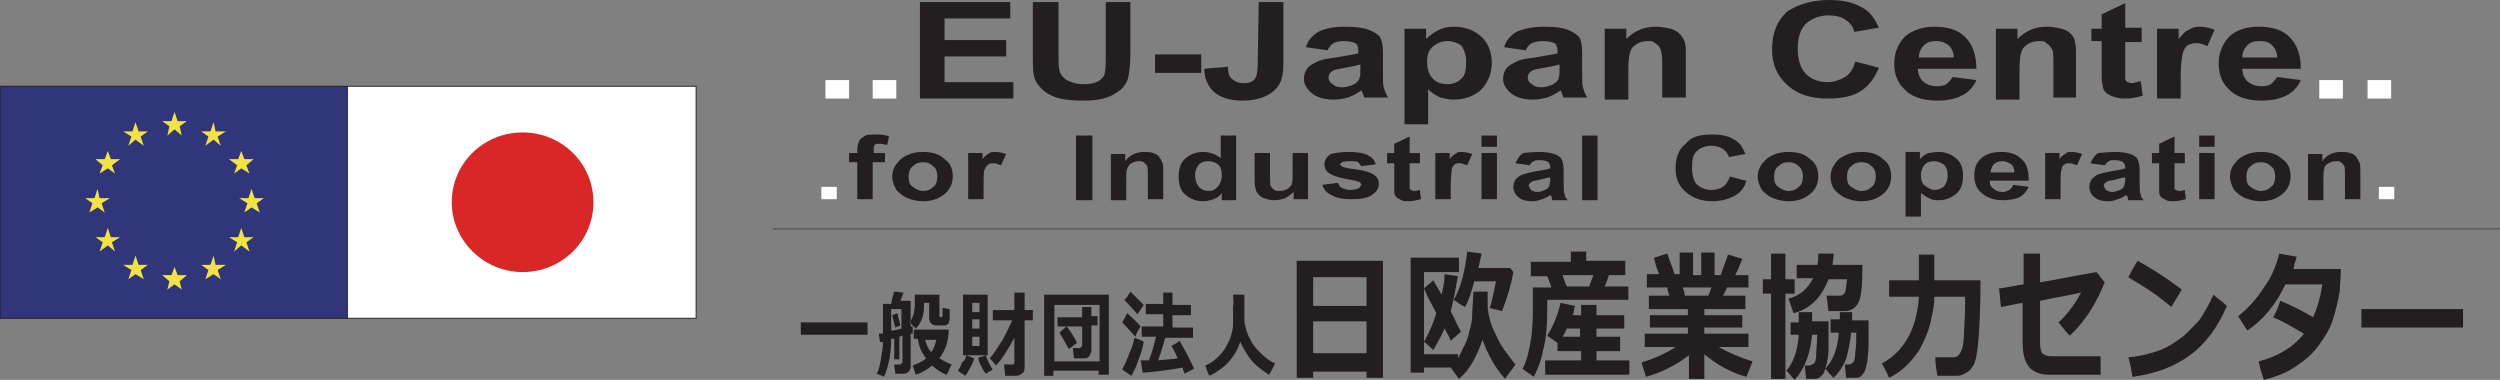 <?xml version="1.0" encoding="utf-8"?>
<!-- Generator: Adobe Illustrator 26.0.1, SVG Export Plug-In . SVG Version: 6.00 Build 0)  -->
<svg version="1.1" id="レイヤー_1" xmlns="http://www.w3.org/2000/svg" xmlns:xlink="http://www.w3.org/1999/xlink" x="0px"
	 y="0px" width="243.5px" height="37px" viewBox="0 0 243.5 37" style="enable-background:new 0 0 243.5 37;" xml:space="preserve">
<rect x="0" y="0" width="243.5" height="37" fill="#808080" stroke="none"/>
<style type="text/css">
	.st0{fill:none;stroke:#231F20;stroke-width:5.400000e-02;stroke-miterlimit:8;}
	.st1{fill-rule:evenodd;clip-rule:evenodd;fill:#231F20;}
	.st2{fill-rule:evenodd;clip-rule:evenodd;fill:#FFFFFF;}
	.st3{fill:#231F20;}
	.st4{fill:#FFFFFF;}
	.st5{fill:#31357A;}
	.st6{fill:#F2E343;}
	.st7{fill:#D92728;}
	.st8{fill:none;stroke:#231A16;stroke-width:9.000000e-02;stroke-miterlimit:10;}
</style>
<g>
	<line class="st0" x1="75.3" y1="22.3" x2="243.5" y2="22.3"/>
	<path class="st1" d="M87.1,28.4c0.3,0,0.6,0.1,0.9,0.1c-0.1,0.3-0.2,0.5-0.3,0.8h1v2.5l0.2,0v0.7l-0.2,0v3.2c0,0.2-0.1,0.4-0.2,0.5
		c-0.1,0.1-0.3,0.2-0.5,0.2h-0.8c0-0.3-0.1-0.6-0.1-0.9h0.6l0.2-0.2v-2.6l-0.3,0.1V35h-0.5v-2l-0.3,0c0,1.6-0.3,2.8-0.7,3.7
		c-0.2-0.1-0.4-0.2-0.7-0.3c0.2-0.4,0.3-0.8,0.4-1.4s0.2-1.2,0.2-1.7l-0.3,0c0-0.3-0.1-0.6-0.1-0.8c0.1,0,0.2,0,0.4,0v-2.9h0.8
		C86.9,29,87,28.7,87.1,28.4 M110.1,28.4c0.6,0.6,1,1,1.3,1.3c-0.2,0.3-0.4,0.6-0.6,0.9c-0.4-0.4-0.8-0.9-1.3-1.4
		C109.8,29,109.9,28.7,110.1,28.4 M98.8,28.5h1v1.7h0.8v1h-0.8v4.6c0,0.3-0.1,0.5-0.3,0.6c-0.2,0.2-0.4,0.2-0.6,0.2h-1
		c0-0.4-0.1-0.7-0.1-1.1h0.8c0.2,0,0.2-0.1,0.2-0.3v-2.3C98.2,34,97.6,35,97,35.6c-0.2-0.3-0.4-0.5-0.6-0.7c0.4-0.4,0.7-1,1.2-1.7
		c0.4-0.7,0.7-1.4,1-2h-1.9v-1h2.1V28.5z M113.2,28.5h1v1.2h1.8v1h-1.8v1.2h2v1h-2.7c-0.2,0.7-0.4,1.4-0.7,2.2
		c0.8-0.1,1.5-0.1,1.9-0.2c-0.2-0.5-0.4-0.9-0.6-1.2c0.3-0.2,0.6-0.3,0.8-0.5c0.4,0.7,0.9,1.6,1.4,2.7c-0.3,0.2-0.6,0.3-0.9,0.5
		c-0.1-0.2-0.2-0.4-0.2-0.6c-1.1,0.2-2.4,0.4-3.9,0.5c-0.1-0.4-0.1-0.8-0.2-1.2c0.3,0,0.5,0,0.8,0c0.3-0.7,0.5-1.5,0.7-2.3h-1.4v-1
		h2.1v-1.2h-1.7v-1h1.7V28.5z M93.8,28.7h2.4v5.9h-2.4V28.7z M89.2,28.7h2.3v2.1l0.1,0.1h0.1l0.1-0.1c0-0.1,0-0.4,0-0.8
		c0.2,0,0.5,0.1,0.7,0.1v1l-0.1,0.4l-0.3,0.2c-0.1,0-0.3,0-0.5,0c-0.2,0-0.4,0-0.5,0l-0.3-0.1l-0.2-0.2l-0.1-0.3v-1.6h-0.5v0.3
		c0,1-0.3,1.7-0.8,2.2c-0.2-0.2-0.4-0.4-0.6-0.6c0.3-0.4,0.5-1,0.5-1.8V28.7z M120.1,28.7h1.1V31c0,0.2,0,0.4,0.1,0.8
		c0.1,0.4,0.2,0.8,0.5,1.3c0.2,0.5,0.6,0.9,1,1.3c0.4,0.4,0.9,0.8,1.4,1c-0.2,0.4-0.4,0.8-0.6,1.1c-0.6-0.4-1.2-0.8-1.7-1.4
		c-0.5-0.6-0.8-1.2-1.1-1.8c-0.5,1.5-1.5,2.6-3,3.3c-0.2-0.3-0.3-0.7-0.4-1c0.5-0.2,0.9-0.5,1.2-0.8c0.3-0.3,0.6-0.6,0.8-1
		c0.2-0.4,0.4-0.7,0.5-1.1c0.1-0.4,0.2-0.7,0.2-1.1c0-0.3,0-1,0-1.8C120.2,29.5,120.1,29.1,120.1,28.7 M101.7,28.7h6.3v7.8h-1v-0.4
		h-4.4v0.5h-0.9V28.7z M94.7,30.4h0.7v-0.9h-0.7V30.4z M102.7,35.2h4.4v-5.5h-4.4V35.2z M105.4,29.9h0.9v0.9h0.6v0.9h-0.6v2.4
		c0,0.2-0.1,0.4-0.2,0.6c-0.2,0.2-0.3,0.2-0.6,0.2h-0.9c0-0.3-0.1-0.7-0.1-1h0.7l0.2-0.2v-1.9c-0.8,0-1.6,0-2.4,0v-0.9h2.4V29.9z
		 M86.8,30.1v2.1c0.3,0,0.7-0.1,1-0.2v-1.9H86.8z M87.4,30.5c0.1,0.4,0.2,0.8,0.3,1.2l-0.5,0.2c-0.1-0.4-0.2-0.8-0.3-1.2L87.4,30.5
		 M109.8,30.5c0.5,0.5,1,0.9,1.3,1.3c-0.2,0.3-0.4,0.6-0.5,1c-0.4-0.4-0.8-0.9-1.3-1.4C109.5,31.1,109.6,30.8,109.8,30.5 M94.7,32
		h0.7v-0.9h-0.7V32z M78,31.4h6.5v1.2H78V31.4z M103.9,31.8c0.4,0.5,0.7,1,1,1.6c-0.3,0.2-0.5,0.4-0.8,0.6c-0.2-0.4-0.5-0.9-0.9-1.6
		C103.4,32.2,103.6,32,103.9,31.8 M89,32.1h3.4c0,1.1-0.3,2-0.9,2.8c0.3,0.2,0.7,0.4,1.2,0.6c-0.2,0.3-0.3,0.7-0.5,1
		c-0.5-0.2-1-0.5-1.4-0.9c-0.5,0.4-1,0.7-1.6,0.9c-0.1-0.3-0.2-0.6-0.3-0.9c0.5-0.2,1-0.4,1.3-0.7c-0.4-0.5-0.7-1.1-0.8-1.9H89V32.1
		z M94.7,33.7h0.7v-0.9h-0.7V33.7z M110.5,32.9c0.3,0.1,0.6,0.2,0.9,0.4c-0.1,0.5-0.2,1-0.5,1.7c-0.2,0.7-0.5,1.2-0.7,1.6
		c-0.3-0.2-0.6-0.4-0.9-0.6c0.2-0.4,0.5-1,0.7-1.6C110.3,33.8,110.4,33.3,110.5,32.9 M90.1,33.1c0.1,0.4,0.3,0.9,0.6,1.2
		c0.3-0.4,0.4-0.8,0.5-1.2H90.1z M96,34.6c0.2,0.5,0.4,1,0.7,1.4c-0.2,0.1-0.5,0.3-0.7,0.4c-0.1-0.2-0.3-0.4-0.4-0.7
		c-0.2-0.3-0.3-0.6-0.3-0.9C95.5,34.8,95.8,34.7,96,34.6 M94.1,34.6c0.3,0.1,0.5,0.2,0.8,0.3c-0.1,0.3-0.2,0.6-0.4,0.9
		c-0.2,0.4-0.3,0.6-0.5,0.8c-0.2-0.2-0.5-0.3-0.7-0.5c0.1-0.2,0.3-0.4,0.4-0.8C94,35.1,94.1,34.8,94.1,34.6"/>
	<path class="st1" d="M142.9,24.5c0.5,0.1,1,0.1,1.4,0.2c-0.1,0.5-0.2,1-0.3,1.4c1,0,2,0,3.1,0l0.3,0.4c-0.2,1.2-0.6,2.5-1.1,3.8
		c-0.4-0.1-0.8-0.2-1.2-0.3c0.2-0.6,0.4-1.5,0.6-2.6h-2.1c-0.3,1-0.5,1.8-0.9,2.5c-0.4-0.2-0.7-0.4-1.1-0.7
		C142.3,28,142.7,26.4,142.9,24.5 M153,24.5h1.5v0.9h3.8v1.4h-1.6c-0.1,0.4-0.3,0.8-0.4,1.1h2.3v1.3h-7.9v1c0,1.5-0.1,2.8-0.4,3.9
		c-0.2,1.1-0.6,2-0.9,2.6c-0.4-0.3-0.8-0.5-1.1-0.8c0.3-0.5,0.5-1.2,0.7-2.2c0.2-0.9,0.3-2.1,0.3-3.5V28h1.8
		c-0.1-0.4-0.3-0.8-0.4-1.1h-1.6v-1.4h3.9V24.5z M163.6,24.6h1.3v2.2h0.8v-2.2h1.3v2.2h0.6c0.2-0.7,0.5-1.3,0.7-2
		c0.5,0.1,0.9,0.3,1.4,0.4c-0.2,0.5-0.4,1.1-0.7,1.6h1.3V28h-2.1c-0.1,0.3-0.2,0.5-0.4,0.8h2.2v1.3h-4v0.6h3.7v1.2H166v0.6h4.3v1.3
		h-2.9c0.9,0.5,2,1,3.3,1.4c-0.2,0.5-0.4,1-0.6,1.5c-1.5-0.4-2.9-1.2-4.1-2.2v2.4h-1.5v-2.3c-1.3,1-2.7,1.7-4.2,2.1
		c-0.1-0.5-0.3-0.9-0.4-1.4c1.3-0.4,2.4-0.9,3.3-1.5h-3v-1.3h4.2v-0.6h-3.7v-1.2h3.7v-0.6h-3.8v-1.3h2c-0.1-0.3-0.2-0.5-0.2-0.8h-2
		v-1.3h1.2c-0.2-0.5-0.4-1-0.5-1.6c0.4-0.1,0.9-0.3,1.3-0.4c0.2,0.7,0.5,1.3,0.7,2h0.5V24.6z M177.1,24.7h1.5c0,0.4-0.1,0.8-0.1,1.1
		h2.9c0,1.9-0.1,3.2-0.4,3.7c-0.3,0.5-0.7,0.8-1.3,0.8h-1.6c-0.1-0.5-0.1-1-0.2-1.5h1.3c0.2,0,0.4-0.1,0.5-0.3
		c0.1-0.2,0.1-0.6,0.2-1.3h-1.8c-0.7,1.8-1.8,2.9-3.4,3.3c-0.2-0.5-0.3-0.9-0.5-1.4c1.1-0.3,1.9-1,2.4-2H175v-1.3h2
		C177.1,25.4,177.1,25.1,177.1,24.7 M222,24.7c0.5,0.1,1.1,0.2,1.7,0.3c-0.2,0.6-0.3,1-0.3,1.2h4.6c0,0.8-0.1,1.5-0.1,2.1
		c-0.2,1.1-0.4,2-0.7,2.9c-0.3,0.9-0.8,1.7-1.4,2.5s-1.3,1.4-2.2,2c-0.9,0.6-1.9,1-3.1,1.3c-0.2-0.6-0.4-1.2-0.5-1.8
		c1.9-0.5,3.4-1.4,4.4-2.7c-0.9-0.5-1.8-1.1-3-1.6c0.3-0.5,0.5-1,0.7-1.6c1,0.4,2,0.9,3.2,1.6c0.4-0.9,0.7-1.9,0.9-3.2h-3.6
		c-0.9,1.9-2.1,3.4-3.7,4.5c-0.3-0.5-0.6-0.9-0.9-1.4c1-0.8,1.8-1.7,2.5-2.8C221.2,27.1,221.7,25.9,222,24.7 M172.5,24.7h1.4v2.5
		h0.9v1.4h-0.9v8.3h-1.4v-8.3h-0.8v-1.4h0.8V24.7z M197.1,24.7h1.6v2.8c1.8-0.3,3.7-0.7,5.5-1c0.3,0.3,0.5,0.7,0.8,1
		c-0.8,2-1.9,3.8-3.4,5.2c-0.4-0.4-0.7-0.8-1.1-1.3c0.9-0.8,1.6-1.8,2.2-2.9c-1.3,0.3-2.7,0.5-4,0.8v4.1c0,0.5,0.1,0.8,0.2,1
		c0.2,0.2,0.5,0.3,1,0.3h4.7v1.8h-5c-0.9,0-1.6-0.3-2-0.8c-0.4-0.5-0.6-1.3-0.6-2.4v-3.8c-0.7,0.1-1.4,0.3-2.1,0.4
		c-0.1-0.6-0.1-1.2-0.2-1.8c0.8-0.1,1.6-0.3,2.4-0.4V24.7z M186.9,24.8h1.5v2.5h4.5v0.3c0,2.3-0.1,4.2-0.2,5.5
		c-0.1,1.3-0.3,2.2-0.5,2.5c-0.2,0.3-0.4,0.6-0.7,0.7c-0.3,0.2-0.6,0.3-0.8,0.3c-0.3,0-1,0-2,0c-0.1-0.6-0.2-1.2-0.2-1.8h1.8
		c0.4,0,0.6-0.3,0.8-0.8c0.2-0.5,0.2-1.8,0.3-3.8v-1.3h-3c0,0.7-0.1,1.3-0.2,1.7c-0.1,0.5-0.2,1-0.4,1.6c-0.2,0.6-0.5,1.2-0.8,1.8
		c-0.4,0.6-0.8,1.1-1.3,1.6c-0.5,0.5-1.1,0.9-1.7,1.2c-0.2-0.5-0.5-1-0.7-1.4c2.2-1.2,3.4-3.4,3.6-6.5H184v-1.6h2.9V24.8z
		 M137.4,25.1h4.7v1.4h-3.4v8h3.3v0.4c0.1-0.2,0.3-0.5,0.5-1c0.3-0.5,0.5-1,0.6-1.6c0.2-0.6,0.3-1.2,0.3-1.8c0-0.7,0.1-1.3,0.1-1.9
		v-0.2h1.4c0,0.5,0,1.1,0,1.6c0.1,0.8,0.3,1.7,0.8,2.6c0.4,1,1.1,1.9,1.9,2.9c-0.3,0.5-0.7,0.9-1,1.4c-1-1.1-1.7-2.4-2.2-3.8
		c-0.6,1.7-1.3,3-2.3,3.8c-0.3-0.4-0.5-0.7-0.8-1.1h-2.6v0.5h-1.3V25.1z M126.3,25.4h8.4v11.4h-1.6v-0.6h-5.2v0.6h-1.6V25.4z
		 M208.2,25.4c1.1,0.6,2.6,1.5,4.3,2.8c-0.3,0.6-0.7,1.1-1,1.7c-0.5-0.4-1-0.8-1.4-1.1c-0.4-0.3-1.3-0.9-2.8-1.8
		C207.6,26.4,207.9,25.9,208.2,25.4 M140.7,26.7c0.4,0.1,0.8,0.1,1.3,0.2c-0.2,1.1-0.4,2.3-0.7,3.4c0.4,0.8,0.7,1.5,1,2
		c-0.3,0.3-0.7,0.6-1,0.9c-0.1-0.3-0.3-0.7-0.6-1.2c-0.3,0.7-0.7,1.4-1.1,2.1c-0.3-0.3-0.6-0.6-0.9-0.8c0.5-0.9,0.9-1.8,1.2-2.8
		c-0.6-1.1-1-1.9-1.2-2.4c0.3-0.3,0.6-0.5,0.9-0.8c0.2,0.4,0.5,0.8,0.8,1.4C140.6,28,140.7,27.3,140.7,26.7 M152.2,26.8
		c0.1,0.4,0.3,0.8,0.4,1.1h2.2c0.1-0.4,0.3-0.8,0.4-1.1H152.2z M127.9,29.8h5.2V27h-5.2V29.8z M163.9,28c0.1,0.3,0.2,0.5,0.2,0.8
		h2.3c0.1-0.3,0.2-0.5,0.3-0.8H163.9z M215.6,28.7c0.4,0.4,0.9,0.7,1.3,1.1c-0.9,2.1-2.1,3.7-3.6,4.8c-1.5,1.1-3.3,1.8-5.6,2.1
		c-0.1-0.6-0.2-1.3-0.4-1.9c1.2-0.1,2.3-0.4,3.1-0.7c0.8-0.3,1.5-0.8,2.2-1.3c0.6-0.5,1.1-1.1,1.6-1.6
		C214.6,30.6,215.1,29.8,215.6,28.7 M152,29.5c0.5,0.1,0.9,0.2,1.4,0.3c-0.1,0.3-0.1,0.6-0.2,0.9h0.8v-1h1.5v1h2.7V32h-2.7v0.8h2.3
		v1.4h-2.3v0.9h3.2v1.4h-8.2v-1.4h3.5v-0.9h-2.3v-0.8c-0.3-0.2-0.7-0.5-1-0.7C151.2,31.9,151.7,30.8,152,29.5 M230,30.1h9.9v1.8H230
		V30.1z M175.2,30.4h1.3c0,0.4,0,0.7,0,0.9h1.6c0,1.2,0,2.1,0,2.7c0,0.6-0.1,1.1-0.2,1.5c-0.1,0.4-0.2,0.7-0.3,0.9l-0.4,0.4
		c-0.2,0.1-0.4,0.1-0.6,0.1h-0.7c0-0.4-0.1-0.9-0.1-1.3h0.5l0.4-0.2c0.1-0.1,0.2-0.4,0.2-0.9c0-0.5,0.1-1.2,0.1-1.9h-0.5
		c-0.2,1.9-0.7,3.3-1.7,4.4c-0.3-0.3-0.5-0.6-0.8-0.9c0.7-0.8,1.1-2,1.2-3.5h-0.8v-1.2h0.8V30.4z M179.1,30.4h1.3c0,0.4,0,0.6,0,0.8
		h1.6c0,1.1,0,1.9,0,2.4c0,0.5-0.1,1-0.1,1.5c-0.1,0.5-0.2,0.9-0.3,1.1c-0.1,0.2-0.3,0.4-0.4,0.5c-0.2,0.1-0.4,0.1-0.7,0.1h-0.7
		c0-0.4-0.1-0.9-0.1-1.3h0.5l0.3-0.2c0.1-0.1,0.2-0.4,0.2-1c0.1-0.5,0.1-1.2,0.1-1.9h-0.5c-0.1,1-0.3,1.9-0.5,2.6
		c-0.3,0.7-0.7,1.3-1.2,1.8c-0.3-0.3-0.6-0.6-0.8-0.9c0.8-0.9,1.2-2,1.3-3.5h-0.8v-1.3h0.9V30.4z M127.9,34.4h5.2v-3.1h-5.2V34.4z
		 M152.6,32c-0.1,0.3-0.3,0.6-0.4,0.8h1.7V32H152.6z"/>
	<path class="st2" d="M80.4,7.8h2.3v1.8h-2.3V7.8z M85,7.8h2.3v1.8H85V7.8z"/>
	<path class="st1" d="M89.6,0.2h8.8v1.6H92v2.1h6v1.6h-6V8h6.7v1.6h-9.1 M100.7,0.2h2.4v5.1c0,0.8,0,1.3,0.1,1.6
		c0.1,0.4,0.4,0.7,0.7,0.9c0.4,0.2,0.9,0.4,1.6,0.4c0.7,0,1.2-0.1,1.5-0.3c0.3-0.2,0.6-0.5,0.6-0.8c0.1-0.3,0.1-0.9,0.1-1.6V0.2h2.4
		v4.9c0,1.1-0.1,1.9-0.2,2.4c-0.1,0.5-0.4,0.9-0.7,1.2c-0.4,0.3-0.8,0.6-1.4,0.8c-0.6,0.2-1.3,0.3-2.3,0.3c-1.1,0-2-0.1-2.6-0.3
		c-0.6-0.2-1.1-0.5-1.4-0.8c-0.3-0.3-0.6-0.7-0.7-1c-0.2-0.5-0.2-1.3-0.2-2.4V0.2z"/>
	<rect x="112.5" y="5.3" class="st3" width="4.5" height="1.8"/>
	<path class="st1" d="M122.6,0.2h2.4v6c0,0.8-0.1,1.4-0.3,1.8c-0.2,0.5-0.7,1-1.3,1.3c-0.6,0.3-1.4,0.5-2.4,0.5
		c-1.2,0-2.1-0.3-2.7-0.8c-0.6-0.5-1-1.3-1-2.3c0.8-0.1,1.5-0.1,2.3-0.2c0,0.5,0.1,0.9,0.3,1.1c0.3,0.3,0.7,0.5,1.2,0.5
		c0.5,0,0.9-0.1,1.1-0.4c0.2-0.2,0.3-0.7,0.3-1.5 M131,2.6c1,0,1.8,0.1,2.3,0.3c0.5,0.2,0.9,0.4,1.1,0.7c0.2,0.3,0.3,0.8,0.3,1.6
		c0,0.7,0,1.4,0,2.1c0,0.6,0,1,0.1,1.3c0.1,0.3,0.2,0.6,0.4,0.9h-2.3c-0.1-0.1-0.1-0.3-0.2-0.5l-0.1-0.2c-0.4,0.3-0.8,0.5-1.3,0.7
		c-0.4,0.1-0.9,0.2-1.4,0.2c-0.9,0-1.6-0.2-2.1-0.6c-0.5-0.4-0.8-0.9-0.8-1.4c0-0.4,0.1-0.7,0.3-1c0.2-0.3,0.6-0.5,1-0.7
		c0.4-0.2,1-0.3,1.8-0.4c1.1-0.2,1.8-0.3,2.2-0.4V4.9c0-0.3-0.1-0.6-0.3-0.7c-0.2-0.1-0.6-0.2-1.2-0.2c-0.4,0-0.7,0.1-0.9,0.2
		c-0.2,0.1-0.4,0.3-0.6,0.7c-0.7-0.1-1.4-0.2-2.1-0.3c0.2-0.7,0.6-1.1,1.2-1.5C129,2.8,129.8,2.6,131,2.6 M141.6,2.6
		c1,0,1.9,0.3,2.6,0.9c0.7,0.6,1.1,1.5,1.1,2.6c0,1.1-0.4,2-1.1,2.7c-0.7,0.6-1.6,0.9-2.6,0.9c-0.5,0-0.9-0.1-1.3-0.2
		c-0.4-0.2-0.8-0.4-1.2-0.8v3.4h-2.3V2.8h2.1v1c0.3-0.3,0.7-0.6,1.1-0.8C140.5,2.7,141.1,2.6,141.6,2.6 M150.4,2.6
		c1,0,1.8,0.1,2.3,0.3c0.5,0.2,0.8,0.4,1.1,0.7c0.2,0.3,0.3,0.8,0.3,1.6c0,0.7,0,1.4,0,2.1c0,0.6,0,1,0.1,1.3
		c0.1,0.3,0.2,0.6,0.4,0.9h-2.3c-0.1-0.1-0.1-0.3-0.2-0.5L152,8.8c-0.4,0.3-0.8,0.5-1.3,0.7c-0.4,0.1-0.9,0.2-1.4,0.2
		c-0.9,0-1.6-0.2-2.1-0.6c-0.5-0.4-0.8-0.9-0.8-1.4c0-0.4,0.1-0.7,0.3-1c0.2-0.3,0.6-0.5,1-0.7c0.4-0.2,1-0.3,1.8-0.4
		c1.1-0.2,1.8-0.3,2.2-0.4V4.9c0-0.3-0.1-0.6-0.3-0.7c-0.2-0.1-0.6-0.2-1.2-0.2c-0.4,0-0.7,0.1-1,0.2c-0.2,0.1-0.4,0.3-0.6,0.7
		c-0.7-0.1-1.4-0.2-2.1-0.3c0.2-0.7,0.6-1.1,1.2-1.5C148.4,2.8,149.3,2.6,150.4,2.6 M161.3,2.6c0.5,0,1,0.1,1.4,0.2
		c0.4,0.1,0.7,0.3,0.9,0.5c0.2,0.2,0.4,0.5,0.5,0.8c0.1,0.3,0.1,0.7,0.1,1.2v4.2h-2.3V6.1c0-0.7-0.1-1.2-0.2-1.4
		c-0.1-0.2-0.3-0.4-0.5-0.5C161,4,160.8,4,160.5,4c-0.4,0-0.8,0.1-1.1,0.3c-0.3,0.2-0.5,0.4-0.6,0.7c-0.1,0.3-0.2,0.8-0.2,1.6v3.1
		h-2.3V2.8h2.1v1C159.2,3,160.1,2.6,161.3,2.6 M141,4c-0.6,0-1,0.2-1.4,0.5c-0.4,0.3-0.6,0.8-0.6,1.5c0,0.8,0.2,1.3,0.6,1.7
		c0.4,0.4,0.9,0.5,1.4,0.5c0.5,0,1-0.2,1.3-0.5c0.4-0.3,0.5-0.9,0.5-1.7c0-0.7-0.2-1.2-0.5-1.6C142,4.2,141.5,4,141,4 M132.4,6.3
		c-0.3,0.1-0.8,0.2-1.4,0.3c-0.6,0.1-1.1,0.2-1.2,0.3c-0.3,0.2-0.4,0.4-0.4,0.6c0,0.3,0.1,0.5,0.4,0.7c0.2,0.2,0.5,0.3,0.9,0.3
		c0.4,0,0.8-0.1,1.2-0.3c0.3-0.2,0.5-0.4,0.5-0.6c0.1-0.2,0.1-0.4,0.1-0.9V6.3z M151.8,6.3c-0.3,0.1-0.8,0.2-1.4,0.3
		c-0.6,0.1-1.1,0.2-1.2,0.3c-0.3,0.2-0.4,0.4-0.4,0.6c0,0.3,0.1,0.5,0.4,0.7c0.2,0.2,0.5,0.3,0.9,0.3c0.4,0,0.8-0.1,1.2-0.3
		c0.3-0.2,0.5-0.4,0.5-0.6c0.1-0.2,0.1-0.4,0.1-0.9V6.3z"/>
	<path class="st1" d="M178.2,0c1.5,0,2.6,0.3,3.6,1c0.5,0.4,0.9,1,1.2,1.7c-0.8,0.1-1.6,0.3-2.4,0.4c-0.1-0.5-0.4-0.9-0.9-1.2
		c-0.4-0.3-1-0.4-1.6-0.4c-0.9,0-1.6,0.3-2.2,0.8c-0.5,0.5-0.8,1.3-0.8,2.4c0,1.2,0.3,2,0.8,2.5c0.5,0.5,1.2,0.8,2.1,0.8
		c0.6,0,1.2-0.2,1.7-0.5c0.5-0.3,0.8-0.8,1-1.5c0.8,0.2,1.6,0.4,2.3,0.6c-0.4,1-1,1.8-1.8,2.3c-0.8,0.5-1.9,0.7-3.2,0.7
		c-1.6,0-2.9-0.4-3.9-1.3c-1-0.9-1.5-2-1.5-3.5c0-1.6,0.5-2.8,1.5-3.7C175.2,0.4,176.5,0,178.2,0 M207,0.3v2.4h1.6v1.4H207v2.7
		c0,0.6,0,0.9,0,1l0.2,0.2l0.4,0.1c0.2,0,0.5-0.1,0.9-0.2c0.1,0.5,0.1,0.9,0.2,1.4c-0.5,0.2-1.1,0.3-1.8,0.3c-0.4,0-0.8-0.1-1.1-0.2
		c-0.3-0.1-0.6-0.3-0.7-0.4c-0.2-0.2-0.3-0.4-0.3-0.7c-0.1-0.2-0.1-0.6-0.1-1.3v-3h-1V2.8h1V1.4C205.5,1,206.2,0.7,207,0.3
		 M188.4,2.6c1.3,0,2.3,0.3,3,1c0.7,0.7,1.1,1.7,1.1,3.1h-5.7c0,0.5,0.2,1,0.6,1.3c0.4,0.3,0.8,0.4,1.3,0.4c0.4,0,0.7-0.1,0.9-0.2
		c0.2-0.2,0.4-0.4,0.6-0.7l2.3,0.3c-0.3,0.7-0.8,1.2-1.4,1.5c-0.6,0.3-1.4,0.5-2.4,0.5c-1.5,0-2.6-0.4-3.3-1.2
		c-0.6-0.6-0.9-1.4-0.9-2.4c0-1.1,0.4-2,1.1-2.7C186.4,2.9,187.3,2.6,188.4,2.6 M199.4,2.6c0.5,0,1,0.1,1.4,0.2
		c0.4,0.1,0.7,0.3,0.9,0.5c0.2,0.2,0.4,0.5,0.4,0.8c0.1,0.3,0.1,0.7,0.1,1.2v4.2H200V6.1c0-0.7,0-1.2-0.2-1.4
		c-0.1-0.2-0.3-0.4-0.5-0.5C199.2,4,198.9,4,198.6,4c-0.4,0-0.8,0.1-1.1,0.3c-0.3,0.2-0.5,0.4-0.6,0.7c-0.1,0.3-0.2,0.8-0.2,1.6v3.1
		h-2.3V2.8h2.1v1C197.3,3,198.2,2.6,199.4,2.6 M214.2,2.6c0.5,0,1,0.1,1.5,0.3c-0.2,0.5-0.5,1.1-0.7,1.6c-0.4-0.2-0.7-0.3-1.1-0.3
		c-0.3,0-0.6,0.1-0.8,0.2c-0.2,0.1-0.4,0.4-0.5,0.8c-0.1,0.4-0.2,1.1-0.2,2.3v2.1h-2.3V2.8h2.1v1c0.4-0.5,0.7-0.8,1-0.9
		C213.5,2.7,213.8,2.6,214.2,2.6 M220,2.6c1.3,0,2.3,0.3,3,1c0.7,0.7,1.1,1.7,1.1,3.1h-5.7c0,0.5,0.2,1,0.6,1.3
		c0.4,0.3,0.8,0.4,1.3,0.4c0.4,0,0.7-0.1,0.9-0.2c0.2-0.2,0.4-0.4,0.6-0.7c0.8,0.1,1.5,0.2,2.3,0.3c-0.3,0.7-0.8,1.2-1.4,1.5
		c-0.6,0.3-1.4,0.5-2.4,0.5c-1.5,0-2.6-0.4-3.3-1.2c-0.6-0.6-0.9-1.4-0.9-2.4c0-1.1,0.4-2,1.1-2.7C217.9,2.9,218.8,2.6,220,2.6
		 M188.6,4c-0.5,0-0.9,0.1-1.2,0.4c-0.3,0.3-0.5,0.7-0.5,1.2h3.4c0-0.5-0.2-0.9-0.5-1.2C189.4,4.1,189,4,188.6,4 M220.1,4
		c-0.5,0-0.9,0.1-1.2,0.4c-0.3,0.3-0.5,0.7-0.5,1.2h3.4c0-0.5-0.2-0.9-0.5-1.2C221,4.1,220.6,4,220.1,4"/>
	<rect x="225.9" y="7.8" class="st4" width="2.3" height="1.8"/>
	<rect x="230.6" y="7.8" class="st4" width="2.3" height="1.8"/>
	<rect x="80" y="18.2" class="st4" width="1.5" height="1.2"/>
	<path class="st1" d="M85.3,13.1c0.4,0,0.9,0,1.3,0.2c-0.1,0.3-0.1,0.6-0.2,0.8c-0.2,0-0.5-0.1-0.7-0.1c-0.2,0-0.4,0-0.5,0.1
		c-0.1,0.1-0.1,0.2-0.1,0.5v0.3h1.1v0.9H85v3.6h-1.5v-3.6h-0.8v-0.9h0.8v-0.3c0-0.4,0.1-0.7,0.2-0.9c0.1-0.2,0.3-0.3,0.6-0.5
		C84.5,13.1,84.9,13.1,85.3,13.1 M89.9,14.8c0.9,0,1.6,0.2,2.1,0.7c0.6,0.4,0.8,1,0.8,1.7c0,0.7-0.3,1.3-0.8,1.7
		c-0.6,0.5-1.3,0.7-2.1,0.7c-0.5,0-1-0.1-1.5-0.3c-0.5-0.2-0.8-0.5-1.1-0.8c-0.2-0.4-0.4-0.8-0.4-1.3c0-0.4,0.1-0.8,0.4-1.2
		c0.3-0.4,0.6-0.7,1.1-0.9C88.8,14.9,89.3,14.8,89.9,14.8 M97,14.8c0.3,0,0.7,0.1,1,0.2c-0.2,0.4-0.3,0.7-0.5,1.1
		c-0.3-0.1-0.5-0.2-0.7-0.2c-0.2,0-0.4,0-0.5,0.1c-0.2,0.1-0.3,0.3-0.4,0.5c-0.1,0.2-0.1,0.8-0.1,1.5v1.4h-1.5v-4.5h1.4v0.6
		c0.2-0.3,0.5-0.5,0.7-0.6C96.5,14.8,96.8,14.8,97,14.8 M89.9,15.8c-0.4,0-0.7,0.1-1,0.4c-0.3,0.2-0.4,0.6-0.4,1
		c0,0.5,0.1,0.8,0.4,1c0.3,0.2,0.6,0.4,1,0.4c0.4,0,0.7-0.1,1-0.4c0.3-0.2,0.4-0.6,0.4-1c0-0.4-0.1-0.8-0.4-1
		C90.6,15.9,90.3,15.8,89.9,15.8"/>
	<path class="st1" d="M104.8,13.2h1.6v6.3h-1.6V13.2z M118.9,13.2h1.5v6.3h-1.4v-0.7c-0.2,0.3-0.5,0.5-0.8,0.6
		c-0.3,0.1-0.6,0.2-1,0.2c-0.7,0-1.2-0.2-1.7-0.6c-0.5-0.4-0.7-1-0.7-1.8c0-0.8,0.2-1.4,0.7-1.8c0.5-0.4,1-0.6,1.7-0.6
		c0.6,0,1.2,0.2,1.7,0.6V13.2z M144.3,13.2h1.5v1.1h-1.5V13.2z M154.1,13.2h1.5v6.3h-1.5V13.2z M137.3,13.3v1.6h1v1h-1v1.8
		c0,0.4,0,0.6,0,0.7l0.1,0.1l0.3,0.1c0.1,0,0.3,0,0.6-0.1c0,0.3,0.1,0.6,0.1,0.9c-0.4,0.1-0.8,0.2-1.2,0.2c-0.3,0-0.5,0-0.7-0.1
		c-0.2-0.1-0.4-0.2-0.5-0.3c-0.1-0.1-0.2-0.3-0.2-0.5c0-0.1,0-0.4,0-0.8v-2h-0.7v-1h0.7V14C136.3,13.8,136.8,13.5,137.3,13.3
		 M111.4,14.8c0.3,0,0.6,0,0.9,0.1c0.3,0.1,0.5,0.2,0.6,0.4c0.1,0.1,0.2,0.3,0.3,0.5c0.1,0.2,0.1,0.5,0.1,0.8v2.8h-1.5v-2.3
		c0-0.5,0-0.8-0.1-1l-0.3-0.3c-0.1-0.1-0.3-0.1-0.5-0.1c-0.3,0-0.5,0.1-0.7,0.2c-0.2,0.1-0.3,0.3-0.4,0.5c-0.1,0.2-0.1,0.5-0.1,1
		v2.1h-1.5v-4.5h1.4v0.7C110,15.1,110.7,14.8,111.4,14.8 M131.4,14.8c0.8,0,1.4,0.1,1.8,0.3c0.4,0.2,0.7,0.5,0.8,0.9
		c-0.5,0.1-1,0.1-1.4,0.2l-0.3-0.4c-0.2-0.1-0.4-0.1-0.7-0.1c-0.4,0-0.7,0-0.9,0.1l-0.2,0.2l0.2,0.2c0.1,0.1,0.6,0.2,1.4,0.3
		c0.8,0.1,1.4,0.3,1.7,0.5c0.3,0.2,0.5,0.5,0.5,0.9c0,0.4-0.2,0.8-0.7,1.1c-0.4,0.3-1.1,0.4-2,0.4c-0.8,0-1.4-0.1-1.9-0.4
		c-0.5-0.2-0.8-0.6-0.9-1c0.5-0.1,1-0.1,1.5-0.2c0.1,0.2,0.2,0.4,0.4,0.5c0.2,0.1,0.5,0.2,0.8,0.2c0.4,0,0.7-0.1,0.9-0.2l0.2-0.3
		l-0.1-0.2c-0.1-0.1-0.2-0.1-0.5-0.2c-1.2-0.2-2-0.4-2.3-0.6c-0.5-0.2-0.7-0.6-0.7-1c0-0.4,0.2-0.7,0.6-1
		C130,14.9,130.6,14.8,131.4,14.8 M142.4,14.8c0.3,0,0.7,0.1,1,0.2c-0.2,0.4-0.3,0.7-0.5,1.1c-0.3-0.1-0.5-0.2-0.7-0.2
		c-0.2,0-0.4,0-0.5,0.1c-0.1,0.1-0.3,0.3-0.3,0.5s-0.1,0.8-0.1,1.5v1.4h-1.5v-4.5h1.4v0.6c0.2-0.3,0.5-0.5,0.7-0.6
		C141.9,14.8,142.1,14.8,142.4,14.8 M149.9,14.8c0.7,0,1.2,0.1,1.5,0.2c0.3,0.1,0.6,0.3,0.7,0.5c0.1,0.2,0.2,0.6,0.2,1.1
		c0,0.5,0,0.9,0,1.4c0,0.4,0,0.7,0.1,0.9c0,0.2,0.1,0.4,0.3,0.6h-1.5l-0.1-0.4l-0.1-0.1c-0.3,0.2-0.5,0.3-0.8,0.4
		c-0.3,0.1-0.6,0.2-0.9,0.2c-0.6,0-1.1-0.1-1.4-0.4c-0.3-0.2-0.5-0.6-0.5-1c0-0.3,0.1-0.5,0.2-0.7c0.2-0.2,0.4-0.4,0.7-0.5
		c0.3-0.1,0.7-0.2,1.2-0.3c0.7-0.1,1.2-0.2,1.5-0.3v-0.1c0-0.2-0.1-0.4-0.2-0.5c-0.1-0.1-0.4-0.2-0.8-0.2c-0.3,0-0.5,0-0.6,0.1
		c-0.2,0.1-0.3,0.2-0.4,0.4c-0.5-0.1-0.9-0.1-1.4-0.2c0.2-0.4,0.4-0.8,0.8-1C148.6,14.9,149.2,14.8,149.9,14.8 M122.2,14.9h1.5V17
		c0,0.6,0,1,0.1,1.2l0.3,0.3c0.2,0.1,0.3,0.1,0.6,0.1c0.3,0,0.5-0.1,0.7-0.2c0.2-0.1,0.3-0.3,0.4-0.4c0.1-0.2,0.1-0.6,0.1-1.2v-1.9
		h1.5v4.5H126v-0.7c-0.2,0.2-0.5,0.4-0.8,0.6c-0.3,0.1-0.7,0.2-1.1,0.2c-0.4,0-0.7-0.1-1-0.2c-0.3-0.1-0.5-0.3-0.7-0.6
		c-0.1-0.2-0.2-0.6-0.2-1V14.9z M144.3,14.9h1.5v4.5h-1.5V14.9z M117.7,15.7c-0.4,0-0.7,0.1-0.9,0.3c-0.2,0.2-0.4,0.6-0.4,1
		c0,0.5,0.1,0.8,0.3,1.1c0.2,0.3,0.6,0.5,1,0.5c0.4,0,0.6-0.1,0.9-0.4c0.2-0.2,0.4-0.6,0.4-1.1c0-0.5-0.1-0.9-0.4-1.1
		C118.4,15.8,118,15.7,117.7,15.7 M150.9,17.3c-0.2,0-0.5,0.1-0.9,0.2c-0.4,0.1-0.7,0.1-0.8,0.2c-0.2,0.1-0.3,0.3-0.3,0.4l0.2,0.4
		c0.2,0.1,0.4,0.2,0.6,0.2c0.3,0,0.5-0.1,0.8-0.2c0.2-0.1,0.3-0.2,0.4-0.4c0-0.1,0.1-0.3,0.1-0.6V17.3z"/>
	<path class="st1" d="M166.8,13.1c1,0,1.8,0.2,2.4,0.7c0.4,0.3,0.6,0.7,0.8,1.2c-0.5,0.1-1.1,0.2-1.6,0.3c-0.1-0.3-0.3-0.6-0.6-0.8
		c-0.3-0.2-0.7-0.3-1.1-0.3c-0.6,0-1.1,0.2-1.4,0.5c-0.4,0.3-0.5,0.9-0.5,1.6c0,0.8,0.2,1.4,0.5,1.7c0.4,0.3,0.8,0.5,1.4,0.5
		c0.4,0,0.8-0.1,1.1-0.3c0.3-0.2,0.5-0.5,0.7-1c0.5,0.1,1,0.3,1.6,0.4c-0.2,0.7-0.6,1.2-1.2,1.5c-0.6,0.3-1.3,0.5-2.1,0.5
		c-1.1,0-1.9-0.3-2.6-0.9c-0.7-0.6-1-1.3-1-2.3c0-1,0.3-1.9,1-2.4C164.7,13.3,165.6,13.1,166.8,13.1 M214.2,13.2h1.5v1.1h-1.5V13.2z
		 M211.8,13.3v1.6h1v1h-1v1.8c0,0.4,0,0.6,0,0.7l0.1,0.1l0.3,0.1c0.1,0,0.3,0,0.6-0.1c0,0.3,0.1,0.6,0.1,0.9
		c-0.4,0.1-0.8,0.2-1.2,0.2c-0.3,0-0.5,0-0.7-0.1c-0.2-0.1-0.4-0.2-0.5-0.3c-0.1-0.1-0.2-0.3-0.2-0.5c0-0.1,0-0.4,0-0.8v-2h-0.7v-1
		h0.7V14C210.8,13.8,211.3,13.5,211.8,13.3 M174.2,14.8c0.9,0,1.6,0.2,2.1,0.7c0.6,0.4,0.8,1,0.8,1.7c0,0.7-0.3,1.3-0.8,1.7
		c-0.6,0.5-1.3,0.7-2.1,0.7c-0.5,0-1-0.1-1.5-0.3c-0.5-0.2-0.8-0.5-1.1-0.8c-0.2-0.4-0.4-0.8-0.4-1.3c0-0.4,0.1-0.8,0.4-1.2
		c0.3-0.4,0.6-0.7,1.1-0.9C173.1,14.9,173.6,14.8,174.2,14.8 M181.3,14.8c0.9,0,1.6,0.2,2.1,0.7c0.6,0.4,0.8,1,0.8,1.7
		c0,0.7-0.3,1.3-0.8,1.7c-0.6,0.5-1.3,0.7-2.1,0.7c-0.5,0-1-0.1-1.5-0.3c-0.5-0.2-0.8-0.5-1.1-0.8c-0.3-0.4-0.4-0.8-0.4-1.3
		c0-0.4,0.1-0.8,0.4-1.2c0.2-0.4,0.6-0.7,1.1-0.9C180.2,14.9,180.7,14.8,181.3,14.8 M188.8,14.8c0.7,0,1.2,0.2,1.7,0.6
		c0.5,0.4,0.7,1,0.7,1.7c0,0.8-0.2,1.4-0.7,1.8c-0.5,0.4-1,0.6-1.7,0.6c-0.3,0-0.6,0-0.9-0.2c-0.3-0.1-0.5-0.3-0.8-0.5v2.3h-1.5
		v-6.3h1.4v0.7c0.2-0.2,0.4-0.4,0.8-0.6C188.1,14.9,188.4,14.8,188.8,14.8 M194.9,14.8c0.9,0,1.5,0.2,2,0.7c0.5,0.4,0.7,1.1,0.7,2.1
		h-3.8c0,0.4,0.1,0.6,0.4,0.8c0.2,0.2,0.5,0.3,0.9,0.3c0.2,0,0.4-0.1,0.6-0.2c0.2-0.1,0.3-0.3,0.4-0.5c0.5,0.1,1,0.1,1.5,0.2
		c-0.2,0.4-0.5,0.8-0.9,1c-0.4,0.2-1,0.3-1.6,0.3c-1,0-1.7-0.3-2.2-0.8c-0.4-0.4-0.6-0.9-0.6-1.6c0-0.8,0.2-1.3,0.8-1.8
		C193.5,15,194.1,14.8,194.9,14.8 M201.8,14.8c0.3,0,0.7,0.1,1,0.2c-0.2,0.4-0.3,0.7-0.5,1.1c-0.3-0.1-0.5-0.2-0.7-0.2
		c-0.2,0-0.4,0-0.5,0.1c-0.2,0.1-0.3,0.3-0.3,0.5c-0.1,0.2-0.1,0.8-0.1,1.5v1.4h-1.5v-4.5h1.4v0.6c0.2-0.3,0.5-0.5,0.7-0.6
		C201.3,14.8,201.6,14.8,201.8,14.8 M206,14.8c0.7,0,1.2,0.1,1.5,0.2c0.3,0.1,0.6,0.3,0.7,0.5c0.1,0.2,0.2,0.6,0.2,1.1
		c0,0.5,0,0.9,0,1.4c0,0.4,0,0.7,0.1,0.9c0,0.2,0.1,0.4,0.3,0.6h-1.5l-0.1-0.4l-0.1-0.1c-0.3,0.2-0.5,0.3-0.8,0.4
		c-0.3,0.1-0.6,0.2-0.9,0.2c-0.6,0-1.1-0.1-1.4-0.4c-0.3-0.2-0.5-0.6-0.5-1c0-0.3,0.1-0.5,0.2-0.7c0.2-0.2,0.4-0.4,0.6-0.5
		c0.3-0.1,0.7-0.2,1.2-0.3c0.7-0.1,1.2-0.2,1.5-0.3v-0.1c0-0.2-0.1-0.4-0.2-0.5c-0.1-0.1-0.4-0.2-0.8-0.2c-0.3,0-0.5,0-0.6,0.1
		c-0.1,0.1-0.3,0.2-0.4,0.4c-0.5-0.1-0.9-0.1-1.4-0.2c0.2-0.4,0.4-0.8,0.8-1C204.7,14.9,205.3,14.8,206,14.8 M220.2,14.8
		c0.9,0,1.6,0.2,2.1,0.7c0.6,0.4,0.8,1,0.8,1.7c0,0.7-0.3,1.3-0.8,1.7c-0.6,0.5-1.3,0.7-2.1,0.7c-0.5,0-1-0.1-1.5-0.3
		c-0.5-0.2-0.8-0.5-1.1-0.8c-0.2-0.4-0.4-0.8-0.4-1.3c0-0.4,0.1-0.8,0.4-1.2c0.3-0.4,0.6-0.7,1.1-0.9
		C219.1,14.9,219.6,14.8,220.2,14.8 M228,14.8c0.3,0,0.6,0,0.9,0.1c0.3,0.1,0.5,0.2,0.6,0.4c0.1,0.1,0.2,0.3,0.3,0.5
		c0.1,0.2,0.1,0.5,0.1,0.8v2.8h-1.5v-2.3c0-0.5,0-0.8-0.1-1l-0.3-0.3c-0.1-0.1-0.3-0.1-0.5-0.1c-0.3,0-0.5,0.1-0.7,0.2
		c-0.2,0.1-0.4,0.3-0.4,0.5c-0.1,0.2-0.1,0.5-0.1,1v2.1h-1.5v-4.5h1.4v0.7C226.6,15.1,227.2,14.8,228,14.8 M214.2,14.9h1.5v4.5h-1.5
		V14.9z M195,15.7c-0.3,0-0.6,0.1-0.8,0.3c-0.2,0.2-0.3,0.5-0.3,0.8h2.3c0-0.4-0.1-0.6-0.3-0.8C195.6,15.8,195.3,15.7,195,15.7
		 M188.4,15.7c-0.4,0-0.7,0.1-0.9,0.3c-0.2,0.2-0.4,0.6-0.4,1c0,0.5,0.1,0.9,0.4,1.1c0.3,0.2,0.6,0.4,0.9,0.4c0.4,0,0.6-0.1,0.9-0.3
		c0.2-0.2,0.4-0.6,0.4-1.1c0-0.5-0.1-0.8-0.4-1.1C189.1,15.9,188.8,15.7,188.4,15.7 M174.2,15.8c-0.4,0-0.7,0.1-1,0.4
		c-0.3,0.2-0.4,0.6-0.4,1c0,0.5,0.1,0.8,0.4,1c0.3,0.2,0.6,0.4,1,0.4c0.4,0,0.7-0.1,1-0.4c0.3-0.2,0.4-0.6,0.4-1
		c0-0.4-0.1-0.8-0.4-1C174.9,15.9,174.6,15.8,174.2,15.8 M181.3,15.8c-0.4,0-0.7,0.1-1,0.4c-0.3,0.2-0.4,0.6-0.4,1
		c0,0.5,0.1,0.8,0.4,1c0.3,0.2,0.6,0.4,1,0.4c0.4,0,0.7-0.1,1-0.4c0.3-0.2,0.4-0.6,0.4-1c0-0.4-0.1-0.8-0.4-1
		C182,15.9,181.7,15.8,181.3,15.8 M220.2,15.8c-0.4,0-0.7,0.1-1,0.4c-0.3,0.2-0.4,0.6-0.4,1c0,0.5,0.1,0.8,0.4,1
		c0.3,0.2,0.6,0.4,1,0.4c0.4,0,0.7-0.1,1-0.4c0.3-0.2,0.4-0.6,0.4-1c0-0.4-0.1-0.8-0.4-1C220.9,15.9,220.6,15.8,220.2,15.8
		 M206.9,17.3c-0.2,0-0.5,0.1-0.9,0.2c-0.4,0.1-0.7,0.1-0.8,0.2c-0.2,0.1-0.3,0.3-0.3,0.4l0.2,0.4c0.2,0.1,0.4,0.2,0.6,0.2
		c0.3,0,0.5-0.1,0.8-0.2c0.2-0.1,0.3-0.2,0.4-0.4c0-0.1,0.1-0.3,0.1-0.6V17.3z"/>
	<rect x="231.7" y="18.2" class="st4" width="1.5" height="1.2"/>
	<rect x="0" y="8.4" class="st5" width="33.9" height="22.6"/>
	<polyline class="st6" points="17.5,12.3 18.2,11.8 17.3,11.8 17,10.9 16.7,11.8 15.8,11.8 16.5,12.3 16.3,13.2 17,12.6 17.7,13.2 	
		"/>
	<polyline class="st6" points="17.5,27.4 18.2,26.8 17.3,26.8 17,26 16.7,26.8 15.8,26.8 16.5,27.4 16.3,28.2 17,27.7 17.7,28.2 	
		"/>
	<polyline class="st6" points="9.9,19.8 10.7,19.3 9.7,19.3 9.5,18.4 9.2,19.3 8.3,19.3 9,19.8 8.7,20.7 9.5,20.2 10.2,20.7 	"/>
	<polyline class="st6" points="13.7,13.3 14.4,12.8 13.5,12.8 13.2,11.9 12.9,12.8 12,12.8 12.8,13.3 12.5,14.2 13.2,13.6 14,14.2 	
		"/>
	<polyline class="st6" points="13.7,26.3 14.4,25.8 13.5,25.8 13.2,24.9 12.9,25.8 12,25.8 12.8,26.3 12.5,27.2 13.2,26.7 14,27.2 	
		"/>
	<polyline class="st6" points="11.7,15.5 10.8,15.5 10.5,14.7 10.2,15.5 9.3,15.5 10,16.1 9.7,16.9 10.5,16.4 11.2,16.9 10.9,16.1 	
		"/>
	<polyline class="st6" points="11.7,23.1 10.8,23.1 10.5,22.2 10.2,23.1 9.3,23.1 10,23.6 9.7,24.5 10.5,23.9 11.2,24.5 10.9,23.6 	
		"/>
	<polyline class="st6" points="24.1,19.8 23.3,19.3 24.2,19.3 24.5,18.4 24.8,19.3 25.7,19.3 25,19.8 25.3,20.7 24.5,20.2 
		23.8,20.7 	"/>
	<polyline class="st6" points="20.3,13.3 19.6,12.8 20.5,12.8 20.8,11.9 21,12.8 22,12.8 21.2,13.3 21.5,14.2 20.8,13.6 20,14.2 	
		"/>
	<polyline class="st6" points="20.3,26.3 19.6,25.8 20.5,25.8 20.8,24.9 21,25.8 22,25.8 21.2,26.3 21.5,27.2 20.8,26.7 20,27.2 	
		"/>
	<polyline class="st6" points="22.3,15.5 23.2,15.5 23.5,14.7 23.8,15.5 24.7,15.5 24,16.1 24.3,16.9 23.5,16.4 22.8,16.9 
		23.1,16.1 	"/>
	<polyline class="st6" points="22.3,23.1 23.2,23.1 23.5,22.2 23.8,23.1 24.7,23.1 24,23.6 24.3,24.5 23.5,23.9 22.8,24.5 
		23.1,23.6 	"/>
	<rect x="33.9" y="8.4" class="st4" width="33.9" height="22.6"/>
	<path class="st7" d="M57.8,19.7c0,3.8-3.1,6.8-6.9,6.8c-3.8,0-6.9-3.1-6.9-6.8c0-3.8,3.1-6.8,6.9-6.8
		C54.7,12.9,57.8,15.9,57.8,19.7"/>
	<rect x="0" y="8.4" class="st8" width="67.8" height="22.6"/>
</g>
</svg>
